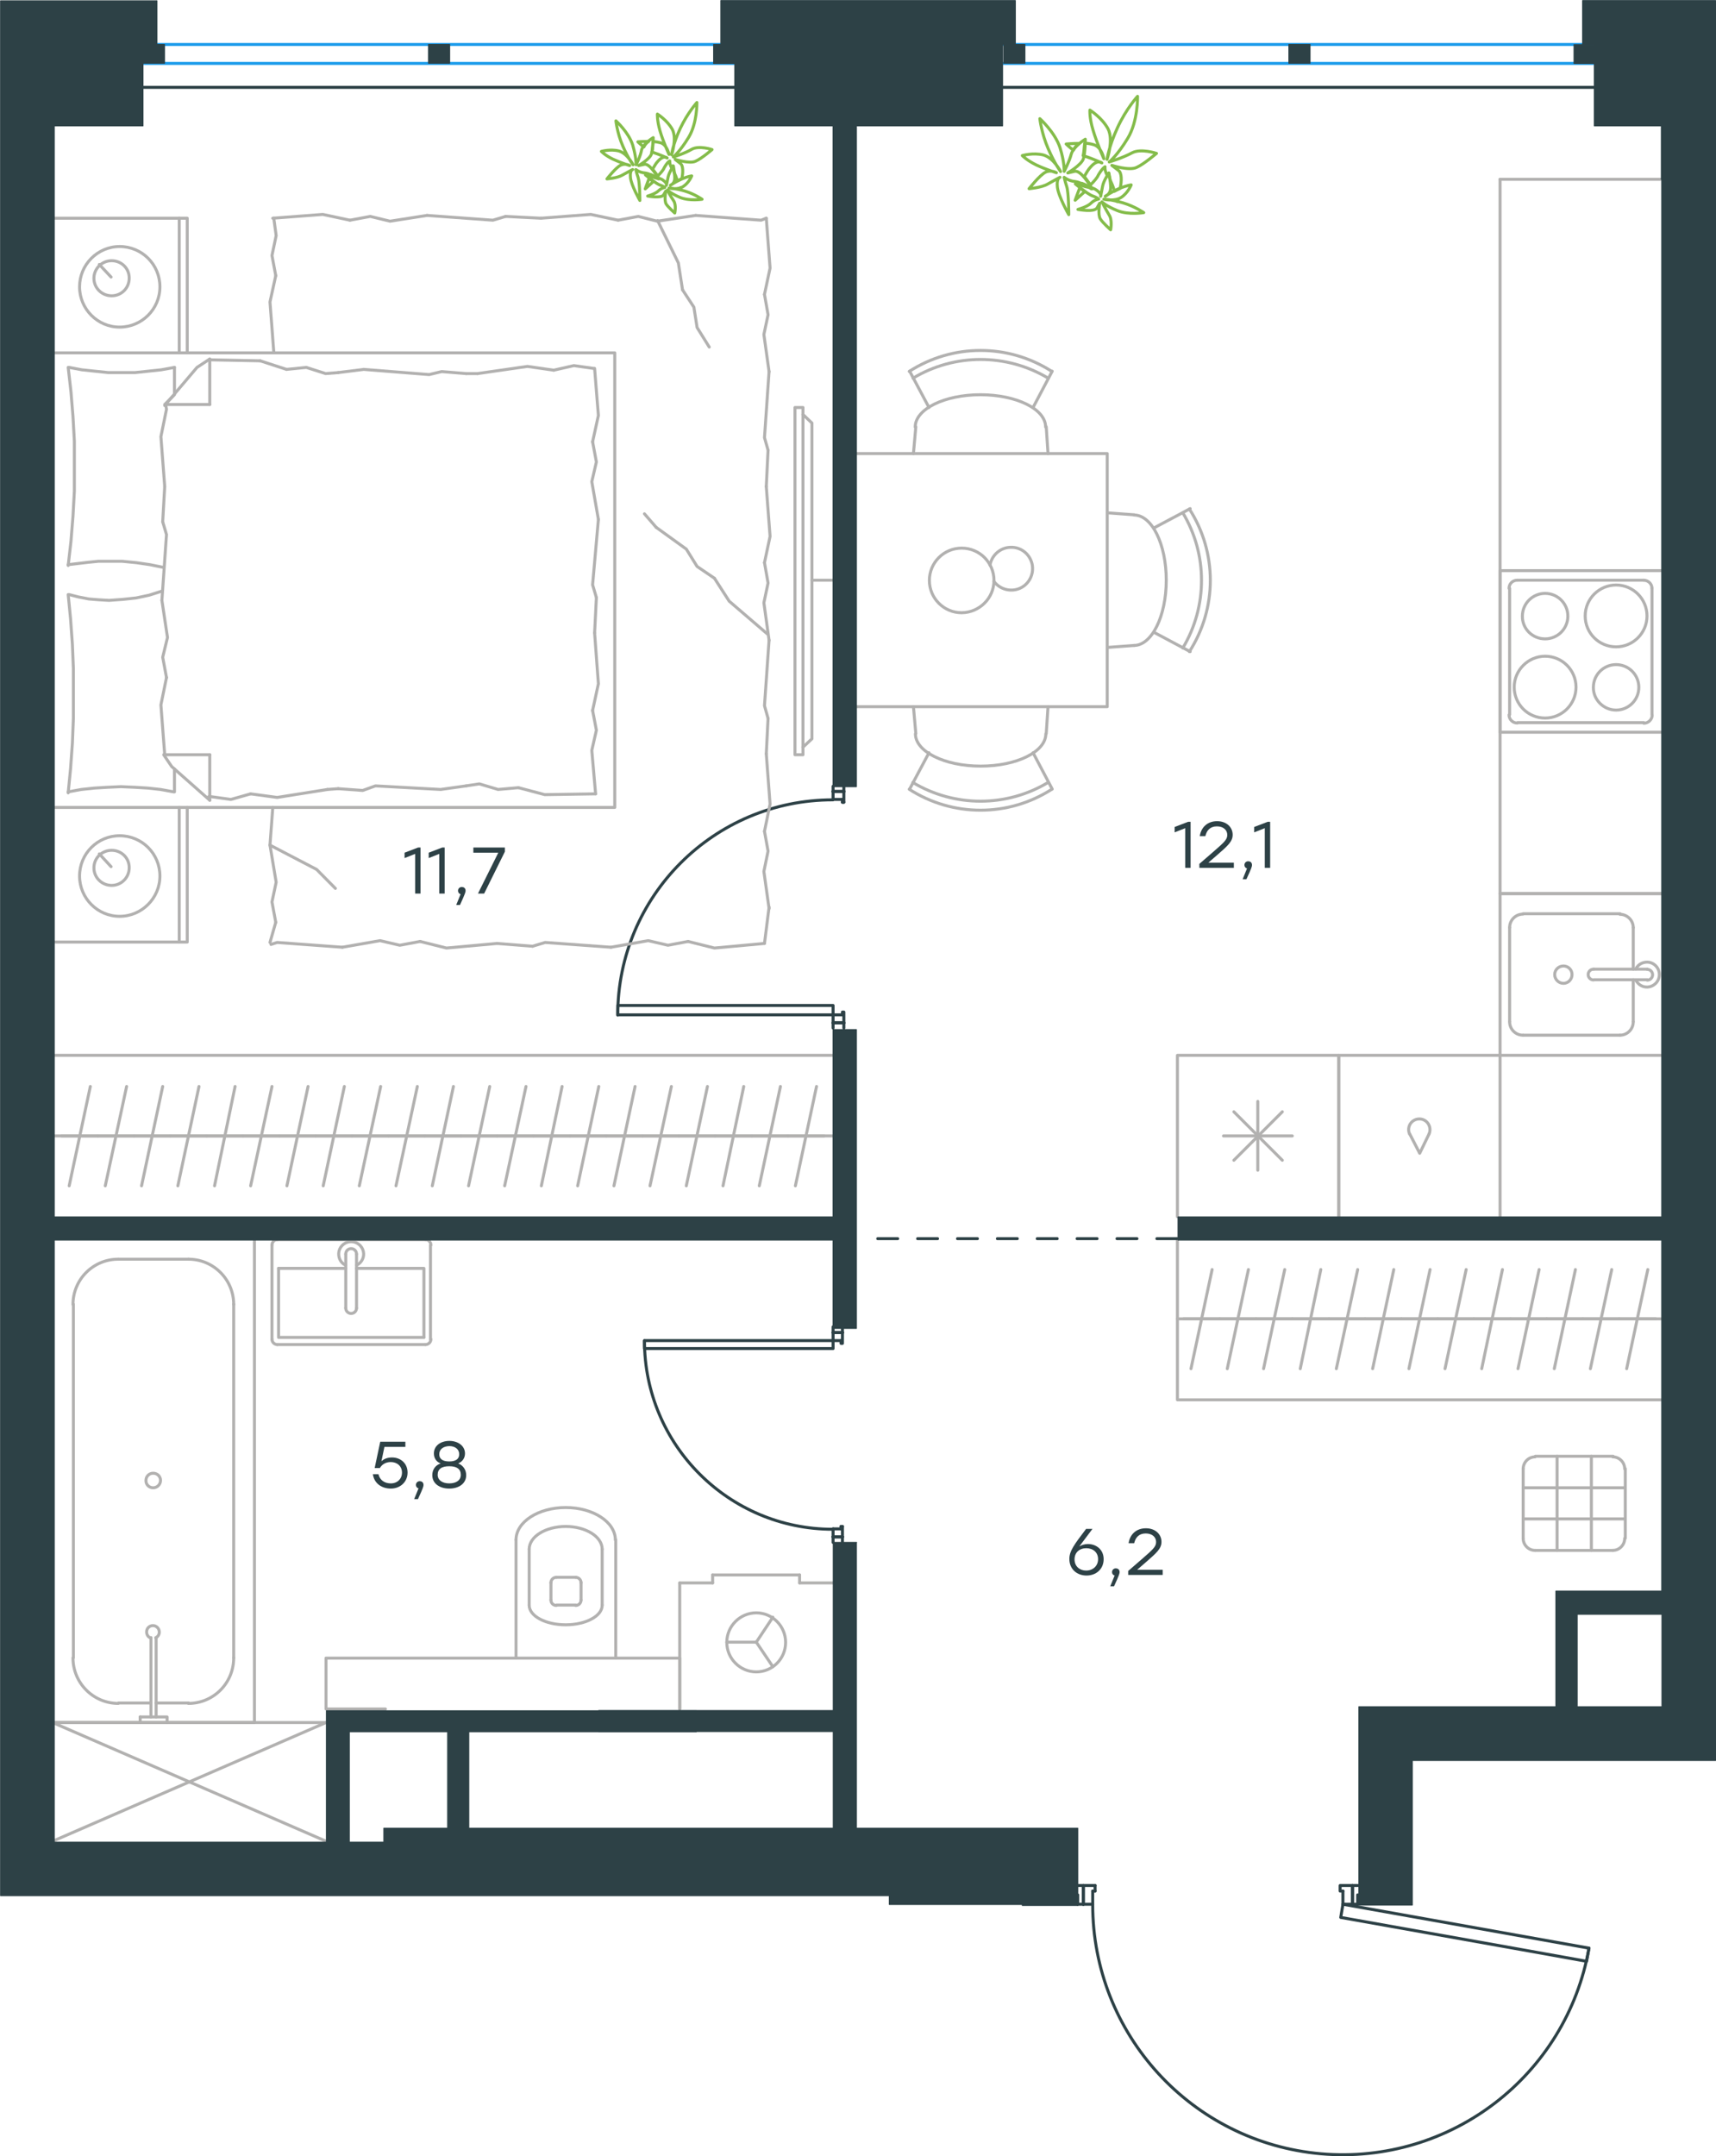 <?xml version="1.0" encoding="utf-8"?>
<!-- Generator: Adobe Illustrator 26.5.0, SVG Export Plug-In . SVG Version: 6.00 Build 0)  -->
<svg version="1.1" id="Слой_1" xmlns="http://www.w3.org/2000/svg" xmlns:xlink="http://www.w3.org/1999/xlink" x="0px" y="0px"
	 viewBox="0 0 860.6 1081" style="enable-background:new 0 0 860.6 1081;" xml:space="preserve">
<style type="text/css">
	.st0{fill:none;stroke:#2D4146;stroke-width:1.5;stroke-linecap:round;stroke-linejoin:round;stroke-miterlimit:22.926;}
	.st1{fill:none;stroke:#B2B1B0;stroke-width:1.5;stroke-linecap:round;stroke-linejoin:round;stroke-miterlimit:10;}
	.st2{fill:none;stroke:#1D9CEB;stroke-width:1.5;stroke-linecap:round;stroke-linejoin:round;stroke-miterlimit:22.926;}
	
		.st3{fill:none;stroke:#2D4146;stroke-width:1.5;stroke-linecap:round;stroke-linejoin:round;stroke-miterlimit:22.926;stroke-dasharray:10;}
	
		.st4{fill-rule:evenodd;clip-rule:evenodd;fill:#2D4146;stroke:#2D4146;stroke-width:0.5;stroke-linecap:round;stroke-linejoin:round;stroke-miterlimit:10;}
	.st5{fill:none;stroke:#84BC4A;stroke-width:1.5;stroke-linecap:round;stroke-linejoin:round;stroke-miterlimit:22.926;}
	.st6{fill:#2D4146;}
</style>
<line class="st0" x1="417.8" y1="770.5" x2="417.8" y2="773.3"/>
<polyline class="st0" points="417.8,665.2 417.8,668.1 417.8,672.1 "/>
<line class="st0" x1="417.8" y1="766.5" x2="417.8" y2="770.5"/>
<path class="st0" d="M323.2,672.2c0,52.2,42.3,94.5,94.5,94.5"/>
<line class="st0" x1="422.5" y1="770.5" x2="422.5" y2="765.3"/>
<line class="st0" x1="422.5" y1="668.1" x2="422.5" y2="665.2"/>
<line class="st0" x1="417.8" y1="672.1" x2="421.8" y2="672.1"/>
<polyline class="st0" points="422.5,668.1 422.5,673.5 421.8,673.5 421.8,672.1 "/>
<line class="st0" x1="421.8" y1="766.5" x2="421.8" y2="765.3"/>
<line class="st0" x1="422.5" y1="773.3" x2="422.5" y2="770.5"/>
<line class="st0" x1="417.8" y1="766.5" x2="421.8" y2="766.5"/>
<line class="st0" x1="421.8" y1="765.3" x2="422.5" y2="765.3"/>
<line class="st0" x1="417.8" y1="668.1" x2="422.5" y2="668.1"/>
<line class="st0" x1="417.8" y1="770.5" x2="422.5" y2="770.5"/>
<line class="st0" x1="417.8" y1="668.1" x2="422.5" y2="668.1"/>
<line class="st0" x1="417.8" y1="770.5" x2="422.5" y2="770.5"/>
<polygon class="st0" points="388.1,672.1 323.2,672.1 323.2,676.1 352.9,676.1 417.8,676.1 417.8,672.1 "/>
<line class="st0" x1="417.8" y1="396.8" x2="417.8" y2="394.2"/>
<polyline class="st0" points="417.8,515.4 417.8,512.8 417.8,508.8 "/>
<line class="st0" x1="417.8" y1="400.8" x2="417.8" y2="396.8"/>
<path class="st0" d="M417.7,401c-59.6,0-107.9,48.3-107.9,107.9"/>
<line class="st0" x1="423.2" y1="396.8" x2="423.2" y2="402.2"/>
<line class="st0" x1="423.2" y1="512.8" x2="423.2" y2="515.4"/>
<line class="st0" x1="417.8" y1="508.8" x2="422.5" y2="508.8"/>
<polyline class="st0" points="423.2,512.8 423.2,507.4 422.5,507.4 422.5,508.8 "/>
<line class="st0" x1="422.5" y1="400.8" x2="422.5" y2="402.2"/>
<line class="st0" x1="423.2" y1="394.2" x2="423.2" y2="396.8"/>
<line class="st0" x1="417.8" y1="400.8" x2="422.5" y2="400.8"/>
<line class="st0" x1="422.5" y1="402.2" x2="423.2" y2="402.2"/>
<line class="st0" x1="417.8" y1="512.8" x2="423.2" y2="512.8"/>
<line class="st0" x1="417.8" y1="396.8" x2="423.2" y2="396.8"/>
<line class="st0" x1="417.8" y1="512.8" x2="423.2" y2="512.8"/>
<line class="st0" x1="417.8" y1="396.8" x2="423.2" y2="396.8"/>
<polygon class="st0" points="309.8,508.8 309.8,504.1 339.5,504.1 417.8,504.1 417.8,508.8 388.1,508.8 "/>
<line class="st0" x1="543.3" y1="954.7" x2="540.5" y2="954.7"/>
<polyline class="st0" points="680.9,954.7 678.3,954.7 673.5,954.7 "/>
<line class="st0" x1="548" y1="954.7" x2="543.3" y2="954.7"/>
<path class="st0" d="M548,954.9c0,65,49.7,119.2,114.5,124.9c64.8,5.6,123.1-39.1,134.4-103.1"/>
<line class="st0" x1="543.3" y1="945.3" x2="549.2" y2="945.3"/>
<line class="st0" x1="678.3" y1="945.3" x2="680.9" y2="945.3"/>
<line class="st0" x1="673.5" y1="954.7" x2="673.5" y2="948.1"/>
<polyline class="st0" points="678.3,945.3 672.1,945.3 672.1,948.1 673.5,948.1 "/>
<polyline class="st0" points="680.9,954.7 680.9,954 680.9,950 "/>
<line class="st0" x1="548" y1="948.1" x2="549.2" y2="948.1"/>
<line class="st0" x1="540.5" y1="945.3" x2="543.3" y2="945.3"/>
<polyline class="st0" points="540.5,954.7 540.5,954 540.5,950 "/>
<line class="st0" x1="548" y1="954.7" x2="548" y2="948.1"/>
<line class="st0" x1="549.2" y1="948.1" x2="549.2" y2="945.3"/>
<line class="st0" x1="678.3" y1="954.7" x2="678.3" y2="945.3"/>
<line class="st0" x1="543.3" y1="954.7" x2="543.3" y2="945.3"/>
<line class="st0" x1="678.3" y1="954.7" x2="678.3" y2="945.3"/>
<line class="st0" x1="543.3" y1="954.7" x2="543.3" y2="945.3"/>
<polygon class="st0" points="796.9,976.7 795.7,983.3 766.7,978.1 672.4,961.3 673.5,954.7 702.8,959.9 "/>
<line class="st1" x1="105.2" y1="180.4" x2="130.5" y2="180.9"/>
<polyline class="st1" points="329.8,110.6 340.2,131.8 342.3,145.3 "/>
<polyline class="st1" points="342.3,145.3 348,154 349.6,164.2 355.7,174 "/>
<polyline class="st1" points="135.4,423.7 158.8,435.9 168.2,445.4 "/>
<polyline class="st1" points="384.8,317.8 365.7,301.4 358.3,289.9 "/>
<line class="st1" x1="329.1" y1="264.4" x2="323.2" y2="257.6"/>
<polyline class="st1" points="358.3,289.9 349.6,284 344.2,275.3 329.1,264.4 "/>
<line class="st1" x1="135.4" y1="472.5" x2="138.3" y2="462.4"/>
<line class="st1" x1="135.4" y1="423.7" x2="136.8" y2="404.8"/>
<polyline class="st1" points="138.3,462.4 136.4,452.2 138.5,442.3 135.4,423.7 "/>
<polyline class="st1" points="249.3,473 223.9,475.3 210.7,472 "/>
<polyline class="st1" points="171.7,474.9 139,472.5 135.9,473.5 "/>
<polyline class="st1" points="210.7,472 200.5,473.9 190.6,471.6 171.7,474.9 "/>
<polyline class="st1" points="383.4,473 358.3,475.3 345.1,472 "/>
<polyline class="st1" points="306.4,474.9 273.4,472.5 267.1,474.4 "/>
<polyline class="st1" points="345.1,472 335,473.9 325.1,471.6 306.4,474.9 "/>
<line class="st1" x1="267.1" y1="474.4" x2="249.3" y2="473"/>
<polyline class="st1" points="384.3,377.9 386.2,403.1 383.4,416.8 "/>
<polyline class="st1" points="383.4,416.8 385.2,426.7 383.1,436.9 385.7,455.5 "/>
<line class="st1" x1="385.7" y1="454.8" x2="383.4" y2="473"/>
<polyline class="st1" points="384.3,243.9 386.2,268.9 383.4,282.1 "/>
<polyline class="st1" points="385.7,321 383.4,353.8 385.2,360.2 "/>
<polyline class="st1" points="383.4,282.1 385.2,292.3 383.1,302.2 385.7,321 "/>
<line class="st1" x1="385.2" y1="360.2" x2="384.3" y2="377.9"/>
<polyline class="st1" points="384.3,109.4 386.2,134.4 383.4,147.6 "/>
<polyline class="st1" points="385.7,186.3 383.4,219.4 385.2,225.7 "/>
<polyline class="st1" points="383.4,147.6 385.2,157.8 383.1,167.7 385.7,186.3 "/>
<line class="st1" x1="385.2" y1="225.7" x2="384.3" y2="243.9"/>
<polyline class="st1" points="271.3,109.4 296.3,107.5 310,110.4 "/>
<polyline class="st1" points="348.9,108 381.7,110.4 384.3,109.4 "/>
<polyline class="st1" points="310,110.4 320.1,108.5 329.6,110.9 348.9,108 "/>
<polyline class="st1" points="136.8,109.4 161.9,107.5 175.5,110.4 "/>
<polyline class="st1" points="214.2,108 247.2,110.4 253.6,108.5 "/>
<polyline class="st1" points="175.5,110.4 185.7,108.5 195.6,110.9 214.2,108 "/>
<line class="st1" x1="253.6" y1="108.5" x2="271.3" y2="109.4"/>
<polyline class="st1" points="137.3,176.4 135.4,151.4 138.3,138.2 "/>
<polyline class="st1" points="138.3,138.2 136.4,128.1 138.5,118.1 137.3,109.4 "/>
<polyline class="st1" points="82.6,243.9 80.7,218.9 83.5,205.2 83.1,202.8 "/>
<polyline class="st1" points="82.6,378.4 80.7,353.4 83.5,339.7 "/>
<polyline class="st1" points="81.2,301 83.5,268 81.6,261.6 "/>
<polyline class="st1" points="83.5,339.7 81.6,329.5 84,319.6 81.2,301 "/>
<line class="st1" x1="81.6" y1="261.6" x2="82.6" y2="243.9"/>
<polyline class="st1" points="87.5,184.2 80.9,185.4 74.3,186.1 67.7,186.8 61.1,186.8 54.3,186.8 47.6,186.1 41,185.4 34.7,184.2 
	"/>
<polyline class="st1" points="34.2,184.2 35.6,196.5 36.6,208.8 37.3,221.2 37.3,233.8 37.3,246.2 36.6,258.8 35.6,271.3 
	34.2,283.5 "/>
<polyline class="st1" points="164.2,395.8 139,399.8 125.7,398 "/>
<polyline class="st1" points="125.7,398 115.8,400.8 105.7,399.4 104.7,399.4 "/>
<line class="st1" x1="169.6" y1="395.4" x2="164.2" y2="395.8"/>
<polyline class="st1" points="233.8,394 221,395.8 188.3,394 181.9,396.3 169.6,395.4 "/>
<polyline class="st1" points="298.7,398 273.2,398.4 260,394.9 "/>
<polyline class="st1" points="260,394.9 249.8,395.8 240.4,393 233.8,394 "/>
<polyline class="st1" points="239.5,187.3 264.5,183.7 277.7,185.6 "/>
<polyline class="st1" points="277.7,185.6 287.8,183.3 297.7,184.7 "/>
<line class="st1" x1="233.8" y1="187.3" x2="239.5" y2="187.3"/>
<polyline class="st1" points="169.6,186.8 182.4,185.2 215.2,187.8 221.5,186.3 233.8,187.3 "/>
<line class="st1" x1="130.5" y1="180.9" x2="143.7" y2="185.2"/>
<polyline class="st1" points="143.7,185.2 153.6,184.2 163.3,187.3 169.6,186.8 "/>
<polyline class="st1" points="34.2,283.1 44.3,281.9 49.3,281.4 54.3,281.4 61.3,281.4 68.4,282.1 75.2,283.1 82.1,284.5 "/>
<polyline class="st1" points="34.2,397 40.8,395.8 47.4,395.1 54,394.7 60.6,394.4 67.5,394.7 74.1,395.1 80.5,395.8 87.1,397 "/>
<polyline class="st1" points="81.4,296.3 74.8,298.4 68.2,299.8 61.6,300.5 54.7,301 49.5,300.7 44.6,300.3 39.4,299.3 34.7,298.1 
	"/>
<polyline class="st1" points="34.2,298.1 35.4,310.4 36.3,322.9 36.8,335.2 36.8,347.9 36.8,360.2 36.3,372.7 35.4,385.2 
	34.2,397.5 "/>
<polyline class="st1" points="298.2,317.3 300.1,342.8 297.2,356.2 "/>
<polyline class="st1" points="297.2,356.2 299.1,366.1 296.8,376.2 298.7,398 "/>
<polyline class="st1" points="298.2,184.7 300.1,208.3 297.2,221.5 "/>
<polyline class="st1" points="300.1,260.4 297.2,293.2 299.1,299.6 "/>
<polyline class="st1" points="297.2,221.5 299.1,231.6 296.8,241.5 300.1,260.4 "/>
<line class="st1" x1="299.1" y1="299.6" x2="298.2" y2="317.3"/>
<line class="st1" x1="105.2" y1="401.2" x2="105.2" y2="378.4"/>
<polyline class="st1" points="82.6,203.3 98.8,184.2 105.2,180 "/>
<line class="st1" x1="82.6" y1="378.4" x2="105.2" y2="378.4"/>
<line class="st1" x1="87.5" y1="184.2" x2="87.5" y2="197.4"/>
<polyline class="st1" points="105.2,401.2 86.1,384.3 82.1,378.4 "/>
<line class="st1" x1="105.2" y1="180" x2="105.2" y2="202.8"/>
<polyline class="st1" points="87.5,197.9 82.6,202.8 105.2,202.8 "/>
<line class="st1" x1="87.5" y1="385.5" x2="87.5" y2="397"/>
<line class="st1" x1="55.7" y1="138.9" x2="49.8" y2="132.6"/>
<path class="st1" d="M56,130.7c-4.9,0-8.9,4-8.9,8.8c0,4.9,4,8.8,8.9,8.8c4.9,0,8.8-3.9,8.8-8.8C64.9,134.6,60.9,130.7,56,130.7"/>
<path class="st1" d="M60,123.6c-11.1,0-20.1,9.1-20.1,20.2c0,11.1,9,20.2,20.1,20.2c11.1,0,20.2-9,20.2-20.2
	C80.2,132.6,71.2,123.6,60,123.6"/>
<line class="st1" x1="55.7" y1="434.5" x2="49.8" y2="428.1"/>
<path class="st1" d="M56,426.3c-4.9,0-8.9,3.9-8.9,8.8c0,4.9,4,8.8,8.9,8.8c4.9,0,8.8-4,8.8-8.8C64.9,430.2,60.9,426.3,56,426.3"/>
<path class="st1" d="M60,419c-11.1,0-20.1,9-20.1,20.2c0,11.1,9,20.2,20.1,20.2c11.1,0,20.2-9.1,20.2-20.2C80.2,428,71.2,419,60,419
	"/>
<line class="st1" x1="89.9" y1="176.9" x2="89.9" y2="109.4"/>
<line class="st1" x1="89.9" y1="472.3" x2="89.9" y2="404.8"/>
<polyline class="st1" points="26.4,109.4 93.9,109.4 93.9,176.9 "/>
<polyline class="st1" points="26.4,472.3 93.9,472.3 93.9,404.8 "/>
<polyline class="st1" points="26.4,176.9 308.3,176.9 308.3,404.8 26.4,404.8 "/>
<line class="st1" x1="413.3" y1="569.5" x2="395.2" y2="569.5"/>
<line class="st1" x1="398.9" y1="594.5" x2="409.5" y2="544.7"/>
<line class="st1" x1="395.2" y1="569.5" x2="377" y2="569.5"/>
<line class="st1" x1="380.8" y1="594.5" x2="391.4" y2="544.7"/>
<line class="st1" x1="377" y1="569.5" x2="358.6" y2="569.5"/>
<line class="st1" x1="362.6" y1="594.5" x2="373" y2="544.7"/>
<line class="st1" x1="358.6" y1="569.5" x2="340.4" y2="569.5"/>
<line class="st1" x1="344.2" y1="594.5" x2="354.8" y2="544.7"/>
<line class="st1" x1="340.4" y1="569.5" x2="322.3" y2="569.5"/>
<line class="st1" x1="326" y1="594.5" x2="336.7" y2="544.7"/>
<line class="st1" x1="322.3" y1="569.5" x2="304.1" y2="569.5"/>
<line class="st1" x1="307.9" y1="594.5" x2="318.5" y2="544.7"/>
<line class="st1" x1="304.1" y1="569.5" x2="285.9" y2="569.5"/>
<line class="st1" x1="289.7" y1="594.5" x2="300.3" y2="544.7"/>
<line class="st1" x1="285.9" y1="569.5" x2="267.5" y2="569.5"/>
<line class="st1" x1="271.5" y1="594.5" x2="281.9" y2="544.7"/>
<line class="st1" x1="267.5" y1="569.5" x2="249.3" y2="569.5"/>
<line class="st1" x1="253.1" y1="594.5" x2="263.8" y2="544.7"/>
<line class="st1" x1="249.3" y1="569.5" x2="231.2" y2="569.5"/>
<line class="st1" x1="235" y1="594.5" x2="245.6" y2="544.7"/>
<line class="st1" x1="231.2" y1="569.5" x2="213" y2="569.5"/>
<line class="st1" x1="216.8" y1="594.5" x2="227.4" y2="544.7"/>
<line class="st1" x1="213" y1="569.5" x2="194.9" y2="569.5"/>
<line class="st1" x1="198.6" y1="594.5" x2="209.3" y2="544.7"/>
<line class="st1" x1="194.9" y1="569.5" x2="176.5" y2="569.5"/>
<line class="st1" x1="180.2" y1="594.5" x2="190.9" y2="544.7"/>
<line class="st1" x1="176.5" y1="569.5" x2="158.3" y2="569.5"/>
<line class="st1" x1="162.1" y1="594.5" x2="172.7" y2="544.7"/>
<line class="st1" x1="158.3" y1="569.5" x2="140.1" y2="569.5"/>
<line class="st1" x1="143.9" y1="594.5" x2="154.5" y2="544.7"/>
<line class="st1" x1="417.8" y1="569.5" x2="26.4" y2="569.5"/>
<line class="st1" x1="140.1" y1="569.5" x2="121.9" y2="569.5"/>
<line class="st1" x1="125.7" y1="594.5" x2="136.4" y2="544.7"/>
<line class="st1" x1="121.9" y1="569.5" x2="103.6" y2="569.5"/>
<line class="st1" x1="107.6" y1="594.5" x2="117.9" y2="544.7"/>
<line class="st1" x1="103.6" y1="569.5" x2="85.4" y2="569.5"/>
<line class="st1" x1="89.2" y1="594.5" x2="99.8" y2="544.7"/>
<line class="st1" x1="85.4" y1="569.5" x2="67.2" y2="569.5"/>
<line class="st1" x1="71" y1="594.5" x2="81.6" y2="544.7"/>
<line class="st1" x1="67.2" y1="569.5" x2="49.1" y2="569.5"/>
<line class="st1" x1="52.8" y1="594.5" x2="63.5" y2="544.7"/>
<line class="st1" x1="49.1" y1="569.5" x2="30.9" y2="569.5"/>
<line class="st1" x1="34.7" y1="594.5" x2="45.3" y2="544.7"/>
<line class="st1" x1="26.4" y1="529.1" x2="417.8" y2="529.1"/>
<line class="st1" x1="407.2" y1="290.9" x2="417.8" y2="290.9"/>
<polyline class="st1" points="402.7,374.6 407.2,370.4 407.2,212.1 402.7,207.8 "/>
<rect x="398.7" y="204.3" class="st1" width="4" height="174.1"/>
<path class="st1" d="M814.8,736.4c0-3.3-2.7-6-6-6"/>
<path class="st1" d="M769.9,730.4c-3.3,0-6,2.7-6,6"/>
<path class="st1" d="M763.9,771.3c0,3.3,2.7,6,6,6"/>
<path class="st1" d="M808.8,777.3c3.3,0,6-2.7,6-6"/>
<line class="st1" x1="780.9" y1="777.3" x2="780.9" y2="730.1"/>
<line class="st1" x1="798.1" y1="777.3" x2="798.1" y2="730.1"/>
<line class="st1" x1="815.1" y1="761.5" x2="763.9" y2="761.5"/>
<line class="st1" x1="815.1" y1="745.9" x2="763.9" y2="745.9"/>
<line class="st1" x1="763.9" y1="771.2" x2="763.9" y2="736.3"/>
<line class="st1" x1="770" y1="730.1" x2="809" y2="730.1"/>
<line class="st1" x1="815.1" y1="736.3" x2="815.1" y2="771.2"/>
<line class="st1" x1="809" y1="777.3" x2="770" y2="777.3"/>
<line class="st1" x1="819.1" y1="465" x2="819.1" y2="485.9"/>
<path class="st1" d="M784.1,484.3c-2.4,0-4.4,1.9-4.4,4.3s2,4.4,4.4,4.4c2.4,0,4.3-2,4.3-4.4S786.5,484.3,784.1,484.3"/>
<path class="st1" d="M799.2,485.9c-1.5,0-2.7,1.2-2.7,2.7c0,1.5,1.2,2.7,2.7,2.7"/>
<line class="st1" x1="826.2" y1="485.9" x2="799.3" y2="485.9"/>
<path class="st1" d="M826.1,491.4c1.5,0,2.7-1.2,2.7-2.7c0-1.5-1.2-2.7-2.7-2.7"/>
<line class="st1" x1="826.2" y1="491.2" x2="799.3" y2="491.2"/>
<path class="st1" d="M820.4,491.4c1.3,2.6,4.2,4,7,3.3c2.8-0.7,4.8-3.2,4.8-6.1c0-2.9-2-5.4-4.8-6.1c-2.8-0.6-5.8,0.7-7,3.3"/>
<path class="st1" d="M819.1,465.1c0-3.7-3-6.7-6.7-6.7"/>
<path class="st1" d="M812.4,519c3.7,0,6.7-3,6.7-6.7"/>
<path class="st1" d="M763.8,458.3c-3.7,0-6.7,3-6.7,6.7"/>
<path class="st1" d="M757.1,512.3c0,3.7,3,6.7,6.7,6.7"/>
<line class="st1" x1="812.5" y1="458.1" x2="763.9" y2="458.1"/>
<line class="st1" x1="757.1" y1="465" x2="757.1" y2="512.1"/>
<line class="st1" x1="763.9" y1="519" x2="812.5" y2="519"/>
<line class="st1" x1="819.1" y1="512.1" x2="819.1" y2="491.2"/>
<polyline class="st1" points="833.3,448 752.3,448 752.3,529.1 833.3,529.1 "/>
<line class="st1" x1="618.8" y1="557.4" x2="643.1" y2="581.7"/>
<line class="st1" x1="643.1" y1="557.4" x2="618.8" y2="581.7"/>
<line class="st1" x1="613.6" y1="569.5" x2="648.1" y2="569.5"/>
<line class="st1" x1="630.8" y1="552.2" x2="630.8" y2="586.7"/>
<polyline class="st1" points="671.4,610 671.4,529.1 590.5,529.1 590.5,610 "/>
<path class="st1" d="M810.5,324.3c8.5,0,15.5-6.9,15.5-15.5c0-8.5-6.9-15.5-15.5-15.5c-8.5,0-15.5,6.9-15.5,15.5
	C795,317.4,801.9,324.3,810.5,324.3"/>
<path class="st1" d="M810.5,356c6.3,0,11.4-5.1,11.4-11.4c0-6.3-5.1-11.4-11.4-11.4c-6.3,0-11.4,5.1-11.4,11.4
	C799,350.8,804.2,356,810.5,356"/>
<path class="st1" d="M774.9,360c8.5,0,15.5-6.9,15.5-15.5c0-8.5-6.9-15.5-15.5-15.5c-8.5,0-15.5,7-15.5,15.5
	C759.4,353.1,766.3,360,774.9,360"/>
<path class="st1" d="M774.9,320.3c6.3,0,11.4-5.1,11.4-11.4c0-6.3-5.1-11.4-11.4-11.4c-6.3,0-11.4,5.1-11.4,11.4
	C763.4,315.2,768.5,320.3,774.9,320.3"/>
<path class="st1" d="M824.4,362.6c2.3,0,4.2-1.9,4.2-4.1"/>
<path class="st1" d="M828.5,295c0-2.3-1.9-4.1-4.2-4.1"/>
<path class="st1" d="M756.8,358.4c0,2.3,1.9,4.1,4.1,4.1"/>
<path class="st1" d="M760.9,290.9c-2.3,0-4.1,1.8-4.1,4.1"/>
<line class="st1" x1="828.5" y1="358.3" x2="828.5" y2="294.9"/>
<line class="st1" x1="761.1" y1="362.3" x2="824.5" y2="362.3"/>
<line class="st1" x1="757.1" y1="294.9" x2="757.1" y2="358.3"/>
<line class="st1" x1="824.5" y1="290.9" x2="761.1" y2="290.9"/>
<line class="st1" x1="752.3" y1="367.1" x2="833.3" y2="367.1"/>
<polyline class="st1" points="833.3,286.1 752.3,286.1 752.3,367.1 "/>
<path class="st1" d="M716.7,568.5c1-2.2,0.3-4.9-1.6-6.4c-1.9-1.5-4.6-1.5-6.6,0c-1.9,1.5-2.6,4.1-1.6,6.4"/>
<polyline class="st1" points="716.7,568.5 712,578.2 707,568.5 "/>
<polyline class="st1" points="752.3,610 752.3,529.1 671.4,529.1 671.4,610 "/>
<path class="st1" d="M593.2,324.9c12.5-20.9,12.5-47,0-67.8"/>
<path class="st1" d="M596.5,326.7c14-21.8,14-49.7,0-71.5"/>
<line class="st1" x1="578.7" y1="317" x2="596.9" y2="326.7"/>
<line class="st1" x1="578.7" y1="264.7" x2="596.9" y2="255"/>
<line class="st1" x1="568.8" y1="258.1" x2="555.3" y2="257.1"/>
<line class="st1" x1="568.8" y1="323.6" x2="555.3" y2="324.6"/>
<path class="st1" d="M568.7,323.6c8.9,0,16.2-14.6,16.2-32.7c0-18.1-7.2-32.7-16.2-32.7"/>
<path class="st1" d="M525.7,189.6c-20.9-12.5-47-12.5-67.8,0"/>
<path class="st1" d="M527.5,186.2c-21.8-14-49.7-14-71.5,0"/>
<line class="st1" x1="465.9" y1="204.3" x2="456.2" y2="186.1"/>
<line class="st1" x1="518.1" y1="204.3" x2="527.7" y2="186.1"/>
<line class="st1" x1="524.7" y1="214" x2="525.6" y2="227.4"/>
<line class="st1" x1="459.3" y1="214" x2="458.1" y2="227.4"/>
<path class="st1" d="M524.4,214.1c0-9-14.6-16.2-32.7-16.2c-18.1,0-32.7,7.2-32.7,16.2"/>
<path class="st1" d="M457.8,392.3c20.9,12.5,47,12.5,67.8,0"/>
<path class="st1" d="M456,395.7c21.8,14,49.7,14,71.5,0"/>
<line class="st1" x1="465.9" y1="377.4" x2="456.2" y2="395.6"/>
<line class="st1" x1="518.1" y1="377.4" x2="527.7" y2="395.6"/>
<line class="st1" x1="524.7" y1="367.8" x2="525.6" y2="354.3"/>
<line class="st1" x1="459.3" y1="367.8" x2="458.1" y2="354.3"/>
<path class="st1" d="M459.1,367.9c0,8.9,14.6,16.2,32.7,16.2c18.1,0,32.7-7.2,32.7-16.2"/>
<path class="st1" d="M498.4,291.4c3,4.1,8.5,5.6,13.2,3.5c4.6-2.1,7.1-7.2,6-12.2c-1.2-5-5.6-8.5-10.8-8.3
	c-5.1,0.1-9.4,3.9-10.3,8.9"/>
<path class="st1" d="M498.5,291c0-8.9-7.2-16.2-16.2-16.2c-8.9,0-16.2,7.2-16.2,16.2c0,8.9,7.2,16.2,16.2,16.2
	C491.2,307.1,498.5,299.9,498.5,291"/>
<polyline class="st1" points="428.4,354.3 555.3,354.3 555.3,227.4 428.4,227.4 "/>
<line class="st1" x1="593.6" y1="661.2" x2="611.7" y2="661.2"/>
<line class="st1" x1="607.9" y1="636.5" x2="597.3" y2="686.2"/>
<line class="st1" x1="611.7" y1="661.2" x2="629.9" y2="661.2"/>
<line class="st1" x1="626.1" y1="636.5" x2="615.5" y2="686.2"/>
<line class="st1" x1="629.9" y1="661.2" x2="648.1" y2="661.2"/>
<line class="st1" x1="644.3" y1="636.5" x2="633.7" y2="686.2"/>
<line class="st1" x1="648.1" y1="661.2" x2="666.5" y2="661.2"/>
<line class="st1" x1="662.4" y1="636.5" x2="652.1" y2="686.2"/>
<line class="st1" x1="666.5" y1="661.2" x2="684.6" y2="661.2"/>
<line class="st1" x1="680.9" y1="636.5" x2="670.2" y2="686.2"/>
<line class="st1" x1="684.6" y1="661.2" x2="702.8" y2="661.2"/>
<line class="st1" x1="699" y1="636.5" x2="688.4" y2="686.2"/>
<line class="st1" x1="702.8" y1="661.2" x2="721" y2="661.2"/>
<line class="st1" x1="717.2" y1="636.5" x2="706.6" y2="686.2"/>
<line class="st1" x1="590.5" y1="661.2" x2="833.3" y2="661.2"/>
<line class="st1" x1="721" y1="661.2" x2="739.1" y2="661.2"/>
<line class="st1" x1="735.3" y1="636.5" x2="724.7" y2="686.2"/>
<line class="st1" x1="739.1" y1="661.2" x2="757.5" y2="661.2"/>
<line class="st1" x1="753.5" y1="636.5" x2="743.1" y2="686.2"/>
<line class="st1" x1="757.5" y1="661.2" x2="775.7" y2="661.2"/>
<line class="st1" x1="771.9" y1="636.5" x2="761.3" y2="686.2"/>
<line class="st1" x1="775.7" y1="661.2" x2="793.8" y2="661.2"/>
<line class="st1" x1="790.1" y1="636.5" x2="779.5" y2="686.2"/>
<line class="st1" x1="793.8" y1="661.2" x2="812" y2="661.2"/>
<line class="st1" x1="808.3" y1="636.5" x2="797.6" y2="686.2"/>
<line class="st1" x1="812" y1="661.2" x2="830.4" y2="661.2"/>
<line class="st1" x1="826.4" y1="636.5" x2="815.8" y2="686.2"/>
<polyline class="st1" points="833.3,701.8 590.5,701.8 590.5,620.9 "/>
<line class="st1" x1="752.3" y1="89.9" x2="833.3" y2="89.9"/>
<polyline class="st1" points="833.3,448 752.3,448 752.3,89.9 "/>
<path class="st1" d="M291.4,793.5c0-1.5-1.2-2.7-2.7-2.7"/>
<path class="st1" d="M279,790.8c-1.5,0-2.7,1.2-2.7,2.7"/>
<path class="st1" d="M288.7,804.9c1.5,0,2.7-1.2,2.7-2.7"/>
<path class="st1" d="M276.3,802.2c0,1.5,1.2,2.7,2.7,2.7"/>
<line class="st1" x1="291.4" y1="802.1" x2="291.4" y2="793.4"/>
<line class="st1" x1="288.8" y1="790.8" x2="279.1" y2="790.8"/>
<line class="st1" x1="276.3" y1="793.4" x2="276.3" y2="802.1"/>
<line class="st1" x1="279.1" y1="804.7" x2="288.8" y2="804.7"/>
<path class="st1" d="M265.4,804.8c0,5.4,8.2,9.8,18.3,9.8s18.3-4.4,18.3-9.8"/>
<line class="st1" x1="302" y1="776.6" x2="302" y2="804.7"/>
<path class="st1" d="M302,776.7c0-6.3-8.2-11.4-18.3-11.4s-18.3,5.1-18.3,11.4"/>
<line class="st1" x1="265.4" y1="776.6" x2="265.4" y2="804.7"/>
<path class="st1" d="M308.6,772c0-8.9-11.1-16.2-24.9-16.2c-13.7,0-24.9,7.2-24.9,16.2"/>
<line class="st1" x1="308.8" y1="771.9" x2="308.8" y2="831.3"/>
<line class="st1" x1="258.8" y1="771.9" x2="258.8" y2="831.3"/>
<polyline class="st1" points="340.9,856.8 340.9,831.3 163.5,831.3 163.5,856.8 193.3,856.8 "/>
<line class="st1" x1="94.6" y1="853.8" x2="78.3" y2="853.8"/>
<path class="st1" d="M78.1,821.1c1.3-0.6,2.1-2.1,1.7-3.6c-0.3-1.4-1.6-2.5-3.1-2.5c-1.5,0-2.8,1-3.1,2.5c-0.3,1.5,0.4,3,1.7,3.6"/>
<line class="st1" x1="78.3" y1="860.8" x2="78.3" y2="821"/>
<line class="st1" x1="75.7" y1="860.8" x2="75.7" y2="821"/>
<line class="st1" x1="70.3" y1="860.8" x2="70.3" y2="863.6"/>
<polyline class="st1" points="70.3,860.8 83.8,860.8 83.8,863.6 "/>
<path class="st1" d="M76.8,745.9c2,0,3.7-1.6,3.7-3.7c0-2-1.6-3.6-3.7-3.6c-2,0-3.6,1.6-3.6,3.6C73.1,744.3,74.8,745.9,76.8,745.9"
	/>
<path class="st1" d="M94.5,854c12.6,0,22.7-10.2,22.7-22.8"/>
<path class="st1" d="M36.6,831.2c0,12.6,10.2,22.8,22.7,22.8"/>
<path class="st1" d="M117.2,654c0-12.6-10.2-22.7-22.7-22.7"/>
<path class="st1" d="M59.3,631.3c-12.6,0-22.7,10.2-22.7,22.7"/>
<line class="st1" x1="59.5" y1="853.8" x2="75.7" y2="853.8"/>
<line class="st1" x1="117.2" y1="831.1" x2="117.2" y2="653.9"/>
<line class="st1" x1="94.6" y1="631.3" x2="59.5" y2="631.3"/>
<line class="st1" x1="36.8" y1="653.9" x2="36.8" y2="831.1"/>
<polyline class="st1" points="26.4,863.6 127.6,863.6 127.6,620.9 "/>
<line class="st1" x1="401" y1="793.6" x2="401" y2="789.6"/>
<line class="st1" x1="357.4" y1="793.6" x2="357.4" y2="789.6"/>
<line class="st1" x1="417.8" y1="793.6" x2="401" y2="793.6"/>
<line class="st1" x1="340.9" y1="793.6" x2="357.4" y2="793.6"/>
<polyline class="st1" points="387.6,835.6 379.3,823.3 387.6,810.8 "/>
<line class="st1" x1="379.3" y1="823.3" x2="364.5" y2="823.3"/>
<path class="st1" d="M394,823.4c0-8.1-6.6-14.8-14.7-14.8c-8.1,0-14.8,6.6-14.8,14.8c0,8.1,6.6,14.8,14.8,14.8
	C387.4,838.2,394,831.6,394,823.4"/>
<line class="st1" x1="401" y1="789.6" x2="357.4" y2="789.6"/>
<line class="st1" x1="340.9" y1="793.6" x2="340.9" y2="856.8"/>
<g>
	<line class="st1" x1="173.4" y1="635.9" x2="139.7" y2="635.9"/>
	<polyline class="st1" points="178.8,635.9 212.6,635.9 212.6,670.5 	"/>
	<polyline class="st1" points="212.6,670.5 139.7,670.5 139.7,635.9 	"/>
	<path class="st1" d="M136.4,671.4c0,1.5,1.2,2.7,2.7,2.7"/>
	<path class="st1" d="M213.4,674.1c1.5,0,2.7-1.2,2.7-2.7"/>
	<path class="st1" d="M139.1,621.5c-1.5,0-2.7,1.2-2.7,2.7"/>
	<path class="st1" d="M216.1,624.2c0-1.5-1.2-2.7-2.7-2.7"/>
	<path class="st1" d="M173.4,655.8c0,1.5,1.2,2.7,2.7,2.7c1.5,0,2.7-1.2,2.7-2.7"/>
	<line class="st1" x1="173.4" y1="628.8" x2="173.4" y2="655.9"/>
	<path class="st1" d="M178.8,628.7c0-1.5-1.2-2.7-2.7-2.7c-1.5,0-2.7,1.2-2.7,2.7"/>
	<line class="st1" x1="178.8" y1="628.8" x2="178.8" y2="655.9"/>
	<path class="st1" d="M178.9,634.3c2.6-1.3,4-4.2,3.3-7c-0.7-2.8-3.2-4.8-6.1-4.8c-2.9,0-5.4,2-6.1,4.8c-0.6,2.9,0.7,5.8,3.3,7"/>
	<line class="st1" x1="136.4" y1="624.3" x2="136.4" y2="671.5"/>
	<line class="st1" x1="139" y1="674.1" x2="213.3" y2="674.1"/>
	<line class="st1" x1="215.9" y1="671.5" x2="215.9" y2="624.3"/>
	<line class="st1" x1="213.3" y1="621.5" x2="139" y2="621.5"/>
</g>
<line class="st1" x1="163.5" y1="863.6" x2="26.4" y2="923.1"/>
<polyline class="st1" points="163.5,863.6 26.4,863.6 163.5,923.1 "/>
<line class="st2" x1="800.3" y1="22.3" x2="503.3" y2="22.3"/>
<line class="st2" x1="800.2" y1="31.8" x2="503.3" y2="31.8"/>
<line class="st2" x1="71.6" y1="22.3" x2="368.6" y2="22.3"/>
<line class="st2" x1="71.7" y1="31.8" x2="368.6" y2="31.8"/>
<line class="st3" x1="590.2" y1="621" x2="431" y2="621"/>
<rect x="503.4" y="22.3" class="st4" width="10.6" height="9.4"/>
<rect x="646.4" y="22.3" class="st4" width="10.6" height="9.4"/>
<rect x="214.9" y="22.3" class="st4" width="10.6" height="9.4"/>
<line class="st0" x1="24.5" y1="43.8" x2="807.7" y2="43.8"/>
<g>
	<path class="st5" d="M556.3,81.2c0,0,4.2-3.4,9.3-11.9c5.2-8.6,4.9-21,4.9-21s-5.7,6.2-10.1,15.8c-4.4,9.6-5.2,15.8-5.2,15.8
		s3.4-9.6,0.5-15.3c-3.1-5.7-9.1-9.4-9.1-9.4s-0.3,3.9,1.6,10.1c1.8,6.2,5.4,14.3,5.4,14.3s-1-5.7-4.9-7c-1-0.3-2.9-0.8-4.7-0.8
		c-0.3,1.8-0.3,4.4-0.8,6.2c0.3,0.3,0.8,0.3,0.8,0.3c4.2,1.3,8.6,3.4,8.6,3.4s-2.1-2.1-5.7,2.1c-1,1-2.1,2.9-3.1,4.7
		c1,1.3,2.3,3.1,3.1,4.2c1.8-1.8,3.4-3.6,3.9-4.9c2.1-3.6,3.4-4.2,3.4-4.2s-0.3,1.8,1,4.2c0.5-0.8,0.8-1,0.8-1s0.3,1.6,0.8,3.6
		c0.8,1.6,1.6,3.4,2.1,5.5c0.8-0.5,1.6-0.8,2.6-1.3l0.3-0.3c0.8-3.6,0.8-7.5-0.8-8.8l-3.4-2.6c0,0,8.8,2.9,12.5,1
		c3.6-1.6,9.9-7,9.9-7s-7.8-2.6-12.2-0.3C563,79.2,556.3,81.2,556.3,81.2z M541.2,71.9c-3.4,0-6.5,0.3-6.5,0.3s1.6,1.6,3.6,3.1
		C539.2,73.7,539.9,72.7,541.2,71.9z M542.5,91.9c-0.3,0.3-0.3,0.8-0.5,1c1,0.3,2.6,0.8,3.9,1l0.3-0.3
		C545.4,93.2,544.1,92.4,542.5,91.9z M541.5,94.2c-1.3,3.4-2.3,6.2-2.3,6.2s2.3-2.1,4.9-4.4C543.3,95.5,542.3,94.8,541.5,94.2z
		 M559.9,100.2c0,0.3,0.3,0.8,0.3,0.8h0.3c0-0.3,0.3-0.5,0.3-1C560.2,100.2,560.2,100.2,559.9,100.2z"/>
	<path class="st5" d="M533.7,85.9c0,0,0.3-4.2-2.1-11.9c-2.6-7.8-10.1-14.5-10.1-14.5s0.8,7.3,4.2,15.1c3.4,7.8,6.2,11.4,6.2,11.4
		s-3.4-6.8-8.6-8.3c-5.2-1.3-10.6,0.3-10.6,0.3s2.1,2.3,7,4.7c4.9,2.3,10.1,3.9,10.1,3.9s-2.6-1.6-5.4-0.3c-3.1,1.6-8.3,8.3-8.3,8.3
		s6.2-0.5,9.3-2.3c3.1-1.8,6.2-3.4,6.2-3.4s-1.8,0.3-1.3,4.9c0.5,4.7,5.7,13.8,5.7,13.8s0-10.9-1-14c-1-3.1-1.3-4.7-1.3-4.7
		s2.1,1.8,5.4,2.1c2.6,0.3,5.7,2.3,7.8,3.4c0.3,0.3,0.8,0.3,0.8,0.3c-1-1.8-5.7-9.6-8.8-8.8l-3.4,0.8c0,0,6.7-3.9,7.8-7
		c1-3.1,1-9.9,1-9.9s-5.7,3.4-7,7.3C536.3,81,533.7,85.9,533.7,85.9z"/>
	<path class="st5" d="M552.6,101.2c0,0,2.1,2.1,7.8,4.4c5.7,2.3,13.2,1,13.2,1s-4.4-3.1-10.4-4.9c-6.2-1.8-9.6-1.8-9.6-1.8
		s5.4,1.3,8.8-1c3.4-2.3,4.9-6.2,4.9-6.2s-2.3,0.3-6,1.8c-3.6,1.6-7,3.9-7,3.9s2.1-0.8,2.6-3.1c0.5-2.3-0.8-8.6-0.8-8.6
		s-2.6,3.9-3.1,6.5c-0.5,2.6-1,5.2-1,5.2s0.8-1-2.1-3.1c-2.9-2.1-10.6-3.1-10.6-3.1s6.2,5.2,8.6,6c2.3,0.8,3.1,1.6,3.1,1.6
		s-2.1,0.3-3.9,2.1c-1.8,1.8-6.5,3.1-6.5,3.1s8.3,1.6,9.6-0.8l1.3-2.3c0,0-1,5.7,0.3,7.8c1.3,2.1,5.2,5.5,5.2,5.5s1-4.9-0.8-7.5
		C554.5,104.9,552.6,101.2,552.6,101.2z"/>
</g>
<g>
	<path class="st5" d="M337.7,78.7c0,0,3.4-2.8,7.7-9.9c4.3-7.1,4.1-17.4,4.1-17.4s-4.7,5.2-8.4,13.1c-3.7,8-4.3,13.1-4.3,13.1
		s2.8-8,0.4-12.7c-2.6-4.7-7.5-7.7-7.5-7.7s-0.2,3.2,1.3,8.4c1.5,5.2,4.5,11.8,4.5,11.8s-0.9-4.7-4.1-5.8c-0.9-0.2-2.4-0.6-3.9-0.6
		c-0.2,1.5-0.2,3.7-0.6,5.2c0.2,0.2,0.6,0.2,0.6,0.2c3.4,1.1,7.1,2.8,7.1,2.8s-1.7-1.7-4.7,1.7c-0.9,0.9-1.7,2.4-2.6,3.9
		c0.9,1.1,1.9,2.6,2.6,3.4c1.5-1.5,2.8-3,3.2-4.1c1.7-3,2.8-3.4,2.8-3.4s-0.2,1.5,0.9,3.4c0.4-0.6,0.6-0.9,0.6-0.9s0.2,1.3,0.6,3
		c0.6,1.3,1.3,2.8,1.7,4.5c0.6-0.4,1.3-0.6,2.1-1.1l0.2-0.2c0.6-3,0.6-6.2-0.6-7.3l-2.8-2.2c0,0,7.3,2.4,10.3,0.9
		c3-1.3,8.2-5.8,8.2-5.8s-6.4-2.2-10.1-0.2C343.3,77,337.7,78.7,337.7,78.7z M325.3,70.9c-2.8,0-5.4,0.2-5.4,0.2s1.3,1.3,3,2.6
		C323.5,72.5,324.2,71.6,325.3,70.9z M326.3,87.5c-0.2,0.2-0.2,0.6-0.4,0.9c0.9,0.2,2.1,0.6,3.2,0.9l0.2-0.2
		C328.7,88.6,327.6,88,326.3,87.5z M325.5,89.5c-1.1,2.8-1.9,5.2-1.9,5.2s1.9-1.7,4.1-3.7C327,90.5,326.1,89.9,325.5,89.5z
		 M340.7,94.4c0,0.2,0.2,0.6,0.2,0.6h0.2c0-0.2,0.2-0.4,0.2-0.9C340.9,94.4,340.9,94.4,340.7,94.4z"/>
	<path class="st5" d="M319,82.6c0,0,0.2-3.4-1.7-9.9c-2.1-6.5-8.4-12.1-8.4-12.1s0.6,6,3.4,12.5c2.8,6.5,5.2,9.5,5.2,9.5
		s-2.8-5.6-7.1-6.9c-4.3-1.1-8.8,0.2-8.8,0.2s1.7,1.9,5.8,3.9c4.1,1.9,8.4,3.2,8.4,3.2s-2.1-1.3-4.5-0.2c-2.6,1.3-6.9,6.9-6.9,6.9
		s5.2-0.4,7.7-1.9c2.6-1.5,5.2-2.8,5.2-2.8s-1.5,0.2-1.1,4.1c0.4,3.9,4.7,11.4,4.7,11.4s0-9-0.9-11.6c-0.9-2.6-1.1-3.9-1.1-3.9
		s1.7,1.5,4.5,1.7c2.2,0.2,4.7,1.9,6.4,2.8c0.2,0.2,0.6,0.2,0.6,0.2c-0.9-1.5-4.7-8-7.3-7.3l-2.8,0.6c0,0,5.6-3.2,6.4-5.8
		c0.9-2.6,0.9-8.2,0.9-8.2s-4.7,2.8-5.8,6C321.2,78.5,319,82.6,319,82.6z"/>
	<path class="st5" d="M334.7,95.3c0,0,1.7,1.7,6.4,3.7c4.7,1.9,11,0.9,11,0.9s-3.7-2.6-8.6-4.1c-5.2-1.5-8-1.5-8-1.5
		s4.5,1.1,7.3-0.9c2.8-1.9,4.1-5.2,4.1-5.2s-1.9,0.2-4.9,1.5c-3,1.3-5.8,3.2-5.8,3.2s1.7-0.6,2.1-2.6c0.4-1.9-0.6-7.1-0.6-7.1
		s-2.1,3.2-2.6,5.4c-0.4,2.2-0.9,4.3-0.9,4.3s0.6-0.9-1.7-2.6c-2.4-1.7-8.8-2.6-8.8-2.6s5.2,4.3,7.1,5c1.9,0.6,2.6,1.3,2.6,1.3
		s-1.7,0.2-3.2,1.7c-1.5,1.5-5.4,2.6-5.4,2.6s6.9,1.3,8-0.6l1.1-1.9c0,0-0.9,4.7,0.2,6.5c1.1,1.7,4.3,4.5,4.3,4.5s0.9-4.1-0.6-6.2
		C336.2,98.3,334.7,95.3,334.7,95.3z"/>
</g>
<rect x="357.2" y="800.7" transform="matrix(-1.836970e-16 1 -1 -1.836970e-16 1225.356 500.401)" class="st4" width="10.5" height="124.4"/>
<g>
	<path class="st6" d="M210.9,424.9V448h-2.7v-19.9l-5.3,2.1v-2.7l6.8-2.6H210.9z"/>
	<path class="st6" d="M223,424.9V448h-2.7v-19.9l-5.3,2.1v-2.7l6.8-2.6H223z"/>
	<path class="st6" d="M230.7,453.7h-1.9l2.2-5.4c-0.8-0.2-1.3-0.9-1.3-1.7c0-1.1,0.8-1.9,1.9-1.9c0.8,0,1.9,0.4,1.9,1.9
		C233.5,447.1,233.4,447.8,230.7,453.7z"/>
	<path class="st6" d="M253.2,424.9v2.1l-10.4,21h-3.1l10.2-20.5h-12.5v-2.6H253.2z"/>
</g>
<g>
	<polygon class="st4" points="368.5,63.1 502.8,63.1 502.8,22.2 509.2,22.2 509.2,6.6 509.2,0.3 361.5,0.3 361.5,6.6 361.5,22.2 
		368.5,22.2 368.5,22.3 357.9,22.3 357.9,31.8 368.5,31.8 	"/>
	<rect x="417.8" y="63.1" class="st4" width="11.7" height="331.3"/>
</g>
<path class="st4" d="M793.7,0.3v6.4v15.5h5.9v0.2h-10.2v9.4h10.2v31.3h33.6v26.8h0.2v520.2H590.8v11.6h242.6v176H791h-10.7v11.6
	v46.4h-72h-26.8v94.5v3.8v1.1h26.8v-18.3v-54.2h152.1v-26.9v-48.4v-10.7V557v-10.7V89.9V0.3H793.7z M833.4,855.7H791v-46.4h42.5
	V855.7z"/>
<path class="st4" d="M429.6,773.3h-11.7v143.3H355h-5.8h-11.6h-59.6h-42.9v-48.4h42.9h59.6h11.6v-10.5h-5.8h-5.8H235.2h-10.7h-49.3
	h-5.2h-6.3v65.9h-9.8H27.2V621.7h390.6V666h11.7V516.2h-11.7v93.9H27.2V97.4v-7.3v-27h44.5V22.3h0.2v9.4h10.6v-9.4h-3.8V6.8V0.4
	H22.3H0.3v89.7v464v11.4V620v10.5v293.1v26.8h153.6h38.7H446v4.4h66.7v0.5h27.8v-1.1v-3.8v-33.8h-111V773.3z M224.5,916.6h-32v7
	h-17.3v-55.4h49.3V916.6z"/>
<g>
	<path class="st6" d="M597.1,412v23.1h-2.7v-19.9l-5.3,2.1v-2.7l6.8-2.6H597.1z"/>
	<path class="st6" d="M618.8,435.1h-17.3v-2l6.7-5.8c5.6-4.9,7.3-6.3,7.3-8.7c0-2.5-2-4.3-5.2-4.3c-3.3,0-5.1,1.9-5.8,4.9h-2.8
		c0.7-4.6,4-7.5,8.7-7.5c4.7,0,7.8,3,7.8,6.8c0,3.4-2.4,5.5-7.8,10.2l-4.4,3.8h12.8V435.1z"/>
	<path class="st6" d="M625.1,440.8h-1.9l2.2-5.4c-0.8-0.2-1.3-0.9-1.3-1.7c0-1.1,0.8-1.9,1.9-1.9c0.8,0,1.9,0.4,1.9,1.9
		C627.9,434.3,627.8,435,625.1,440.8z"/>
	<path class="st6" d="M637,412v23.1h-2.7v-19.9l-5.3,2.1v-2.7l6.8-2.6H637z"/>
</g>
<g>
	<path class="st6" d="M553.5,781.7c0,5-3.8,8.2-8.6,8.2c-4.7,0-8.6-3.1-8.6-8.3c0-4,2.4-7.2,8.4-15.1h3.2l-6.6,8.8
		c1.2-0.7,2.6-1.2,4.3-1.2C549.7,774.1,553.5,776.8,553.5,781.7z M550.7,781.7c0-3.5-2.6-5.5-5.9-5.5c-3.4,0-5.9,2.1-5.9,5.6
		s2.6,5.6,5.8,5.6C548.1,787.4,550.7,785.1,550.7,781.7z"/>
	<path class="st6" d="M558.7,795.3h-1.9l2.2-5.4c-0.8-0.2-1.3-0.9-1.3-1.7c0-1.1,0.8-1.9,1.9-1.9c0.8,0,1.9,0.4,1.9,1.9
		C561.5,788.7,561.4,789.5,558.7,795.3z"/>
	<path class="st6" d="M583.1,789.6h-17.3v-2l6.7-5.8c5.6-4.9,7.3-6.3,7.3-8.7c0-2.5-2-4.3-5.2-4.3c-3.3,0-5.1,1.9-5.8,4.9H566
		c0.7-4.6,4-7.5,8.7-7.5c4.7,0,7.8,3,7.8,6.8c0,3.4-2.4,5.5-7.8,10.2l-4.4,3.8h12.8V789.6z"/>
</g>
<g>
	<path class="st6" d="M204.4,738.3c0,4.7-3.7,8-8.4,8c-4.4,0-8.3-2.4-9-7.2h2.8c0.7,3,3.1,4.6,6.2,4.6c3.3,0,5.6-2.3,5.6-5.4
		c0-3.2-2.4-5.3-5.6-5.3c-2.6,0-4.4,1.2-5.5,3h-2.6l2.8-13.2h12.6v2.6h-10.5l-1.5,7.2c1.3-1.2,3-1.9,5.3-1.9
		C200.9,730.7,204.4,733.6,204.4,738.3z"/>
	<path class="st6" d="M209.6,751.6h-1.9l2.2-5.4c-0.8-0.2-1.3-0.9-1.3-1.7c0-1.1,0.8-1.9,1.9-1.9c0.8,0,1.9,0.4,1.9,1.9
		C212.4,745.1,212.3,745.8,209.6,751.6z"/>
	<path class="st6" d="M233.8,739.6c0,4.2-3.7,6.7-8.5,6.7s-8.5-2.5-8.5-6.7c0-2.8,1.5-5,4.2-5.9c-2.2-0.8-3.4-2.7-3.4-5
		c0-3.9,3.4-6.3,7.8-6.3c4.3,0,7.8,2.5,7.8,6.3c0,2.2-1.2,4.1-3.4,5C232.3,734.7,233.8,736.9,233.8,739.6z M231.1,739.4
		c0-2.9-2-4.3-5.8-4.3c-3.8,0-5.8,1.4-5.8,4.3c0,2.7,2.4,4.3,5.8,4.3C228.7,743.7,231.1,742.2,231.1,739.4z M220.3,729.1
		c0,2.1,1.4,3.6,5,3.6s5-1.5,5-3.6c0-2.5-2-4.1-5-4.1C222.3,725.1,220.3,726.6,220.3,729.1z"/>
</g>
</svg>
